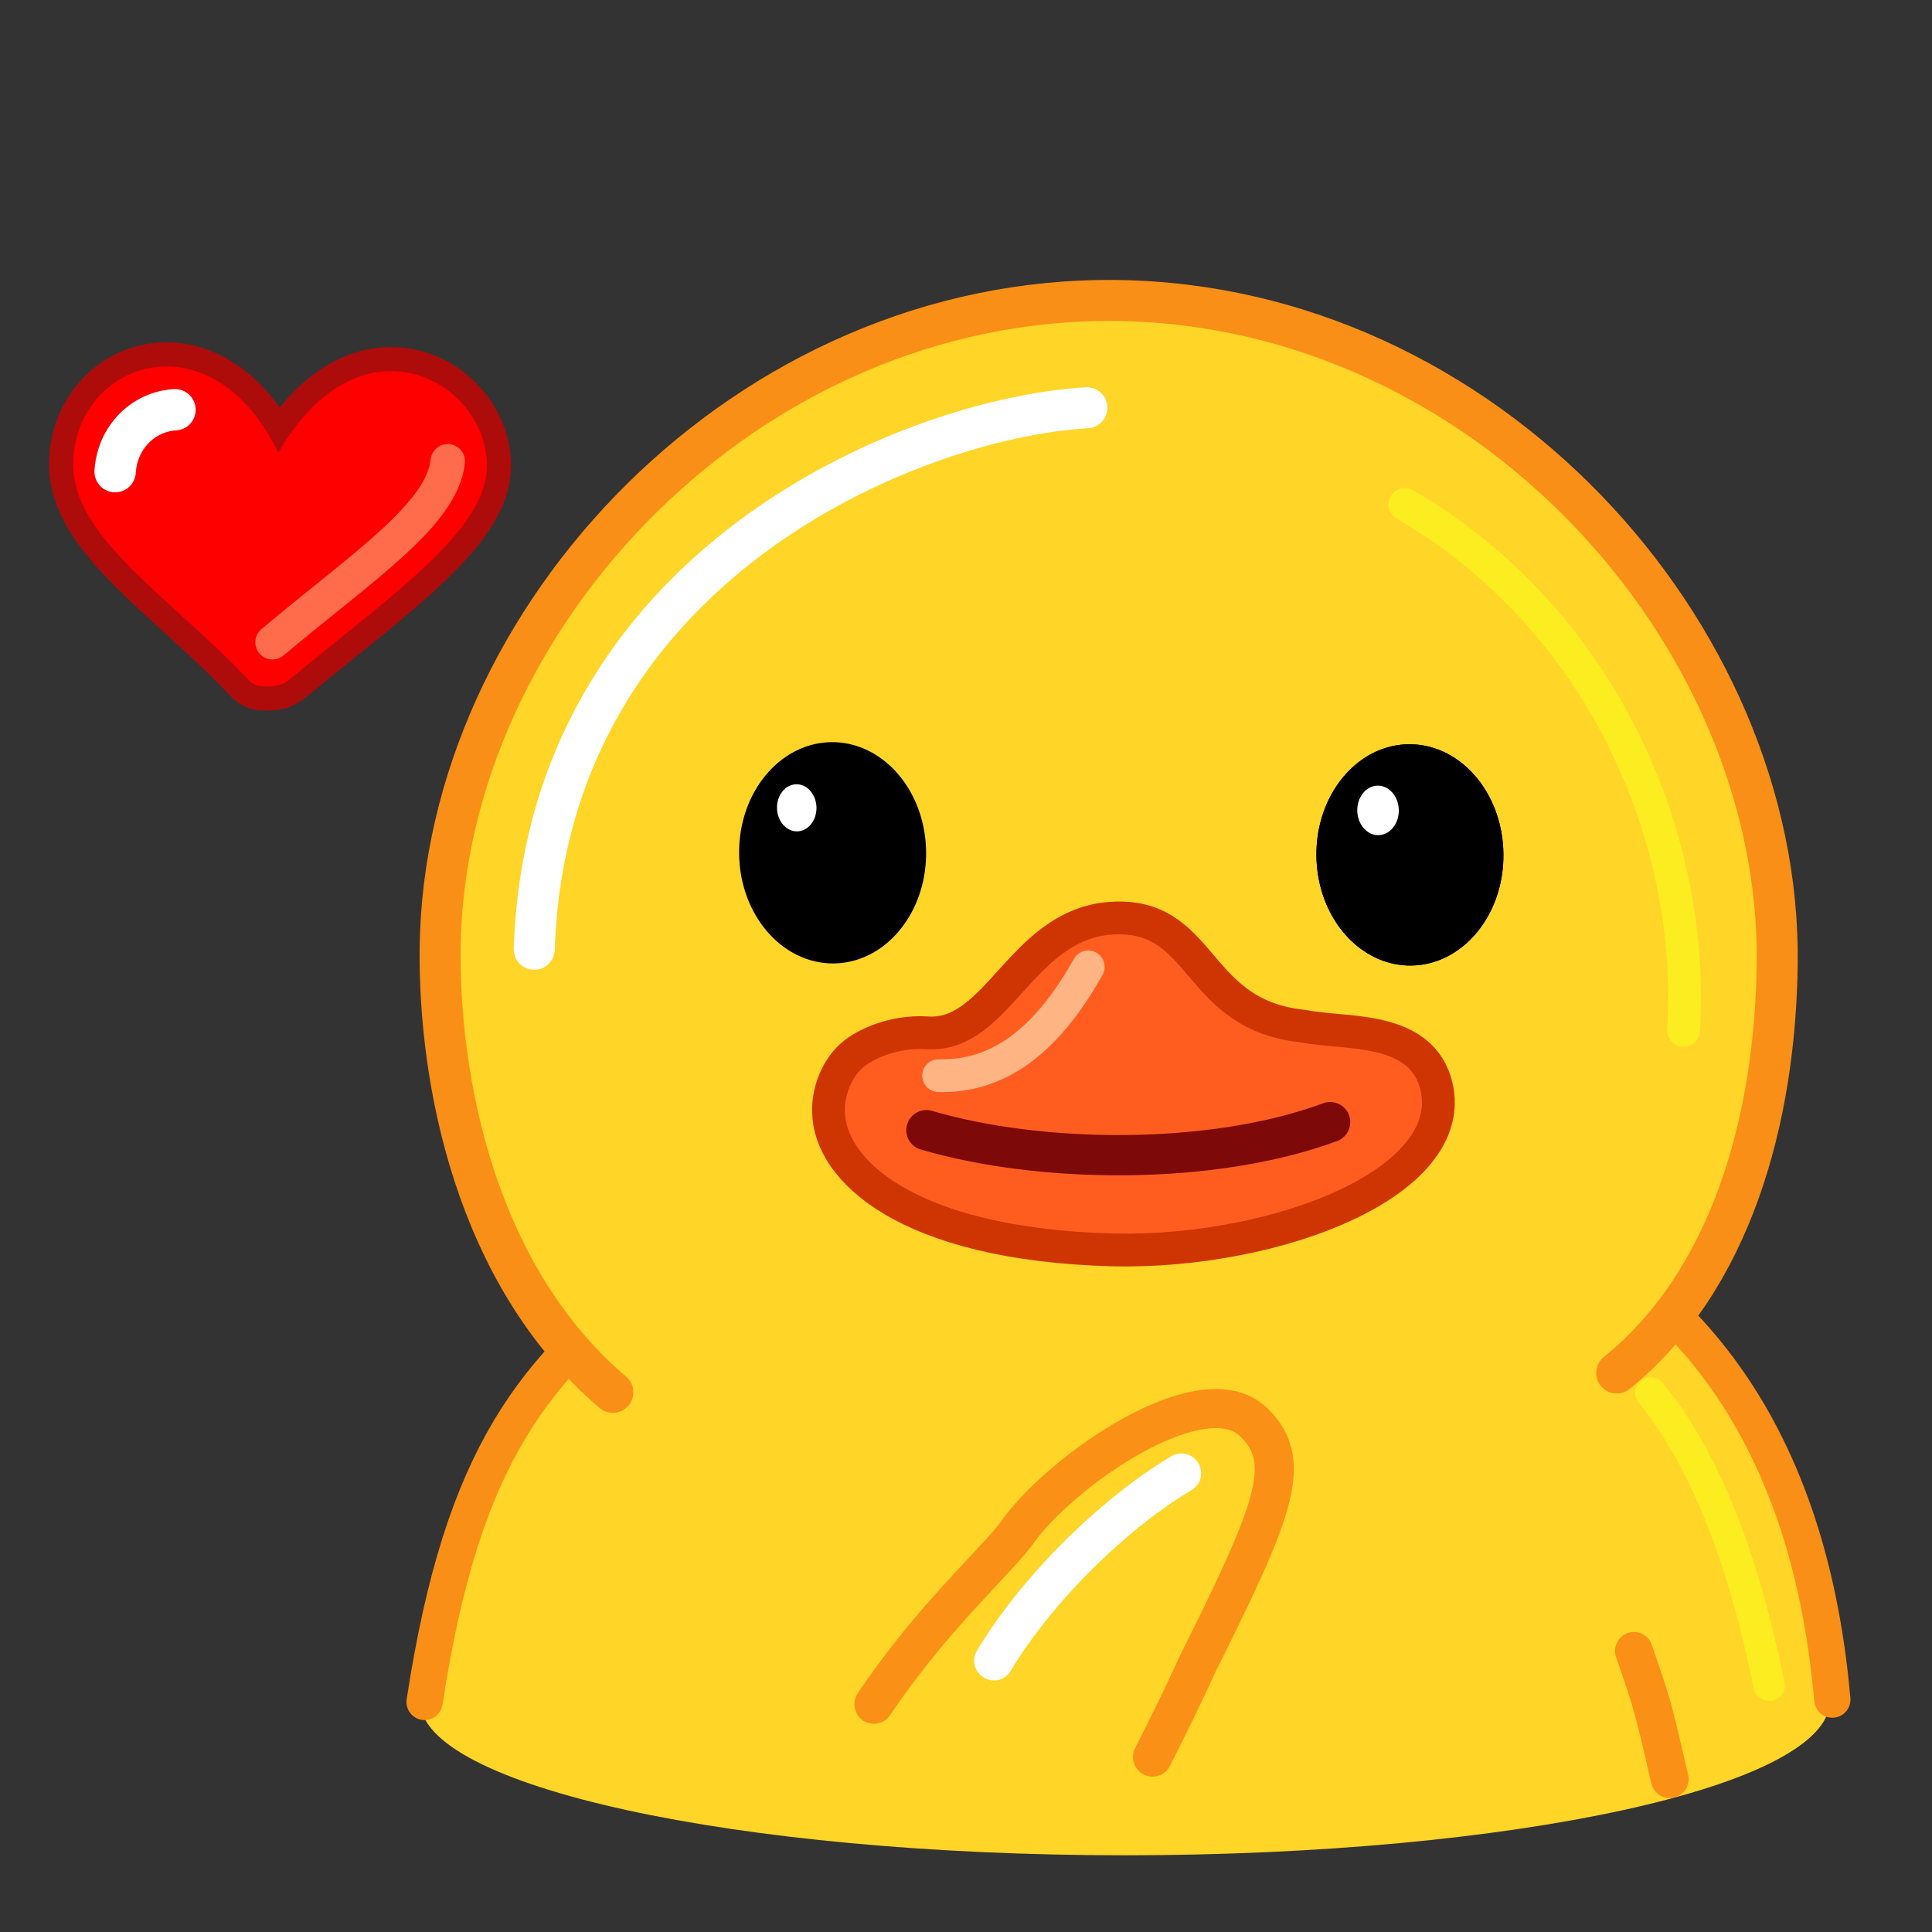 <?xml version="1.0" encoding="UTF-8"?> <svg xmlns="http://www.w3.org/2000/svg" xmlns:xlink="http://www.w3.org/1999/xlink" viewBox="0 0 512 512" width="512" height="512" preserveAspectRatio="xMidYMid meet" style="width: 100%; height: 100%; transform: translate3d(0px, 0px, 0px); content-visibility: visible;"><rect x="0" y="0" width="512" height="512" fill="#333333" stroke="none"/><defs><clipPath id="__lottie_element_792"><rect width="512" height="512" x="0" y="0"></rect></clipPath><clipPath id="__lottie_element_794"><path d="M0,0 L512,0 L512,512 L0,512z"></path></clipPath><clipPath id="__lottie_element_798"><path d="M0,0 L512,0 L512,512 L0,512z"></path></clipPath><clipPath id="__lottie_element_849"><path d="M0,0 L512,0 L512,512 L0,512z"></path></clipPath><clipPath id="__lottie_element_1496"><path d="M0,0 L512,0 L512,512 L0,512z"></path></clipPath><clipPath id="__lottie_element_1500"><path d="M0,0 L512,0 L512,512 L0,512z"></path></clipPath><clipPath id="__lottie_element_1551"><path d="M0,0 L512,0 L512,512 L0,512z"></path></clipPath><clipPath id="__lottie_element_1555"><path d="M0,0 L512,0 L512,512 L0,512z"></path></clipPath></defs><g clip-path="url(#__lottie_element_792)"><g clip-path="url(#__lottie_element_794)" transform="matrix(1,0,0,1,0,0)" opacity="1" style="display: block;"><g clip-path="url(#__lottie_element_798)" transform="matrix(1,0,0,1,0,0)" opacity="1" style="display: block;"><g transform="matrix(0.948,0,0,1.371,296.593,164.558)" opacity="1" style="display: block;"><g opacity="1" transform="matrix(1,0,0,1,1.611,208.783)"><path fill="rgb(255,213,39)" fill-opacity="1" d=" M0,-29.81 C108.747,-29.81 197.041,-16.452 197.041,0 C197.041,16.452 108.747,29.81 0,29.81 C-108.747,29.81 -197.041,16.452 -197.041,0 C-197.041,-16.452 -108.747,-29.81 0,-29.81z"></path></g></g><g transform="matrix(0.959,0.037,-0.037,0.959,118.998,260.631)" opacity="1" style="display: block;"><path fill="rgb(255,213,39)" fill-opacity="1" d=" M0.9,198.51 C8.78,129.2 27.88,105.16 60.85,77.81 C79.89,62.02 210.29,21.18 293.83,50.62 C340.81,67.17 379.56,105.71 389.32,182.89"></path><g opacity="1" transform="matrix(1,0,0,1,205.839,156.75)"><path stroke-linecap="round" stroke-linejoin="miter" fill-opacity="0" stroke-miterlimit="10" stroke="rgb(249,143,22)" stroke-opacity="1" stroke-width="10" d=" M-204.939,41.764 C-197.064,-27.553 -177.963,-51.59 -144.985,-78.943 C-125.949,-94.732 4.451,-135.565 87.986,-106.132 C134.973,-89.576 173.719,-51.045 183.477,26.136"></path></g></g><g transform="matrix(1,0,0,1,256,256.002)" opacity="1" style="display: block;"><g opacity="1" transform="matrix(1,0,0,1,0,0)"><path stroke-linecap="round" stroke-linejoin="round" fill-opacity="0" stroke="rgb(250,144,22)" stroke-opacity="1" stroke-width="10" d=" M177,181.5 C182,196 182,196 186.5,215.5"></path></g></g><g transform="matrix(1.023,0.215,-0.211,1.003,424.756,412.409)" opacity="1" style="display: block;"><g opacity="1" transform="matrix(1,0,0,1,35.688,48.14)"><path stroke-linecap="round" stroke-linejoin="round" fill-opacity="0" stroke="rgb(251,237,32)" stroke-opacity="1" stroke-width="8" d=" M12.325,-24.3 C5.335,-40.504 -9.168,-72.934 -32.303,-92.031"></path></g></g><g transform="matrix(1.063,0.224,-0.224,1.063,125.148,-3.577)" opacity="1" style="display: block;"><g opacity="1" transform="matrix(1,0,0,1,196.521,174.678)"><path fill="rgb(255,213,39)" fill-opacity="1" d=" M146.414,98.713 C169.105,70.819 171.521,30.105 164.115,-7.175 C148.424,-86.156 61.356,-149.678 -26.994,-132.126 C-115.345,-114.574 -171.521,-22.595 -155.83,56.386 C-149.635,87.569 -131.256,132.669 -92.238,153.819"></path><path stroke-linecap="round" stroke-linejoin="miter" fill-opacity="0" stroke-miterlimit="10" stroke="rgb(249,143,22)" stroke-opacity="1" stroke-width="10" d=" M146.414,98.713 C169.105,70.819 171.521,30.105 164.115,-7.175 C148.424,-86.156 61.356,-149.678 -26.994,-132.126 C-115.345,-114.574 -171.521,-22.595 -155.83,56.386 C-149.635,87.569 -131.256,132.669 -92.238,153.819"></path></g></g><g transform="matrix(0.549,0.938,-0.938,0.549,292.221,41.443)" opacity="1" style="display: block;"><g opacity="1" transform="matrix(1,0,0,1,49.176,105.067)"><path stroke-linecap="round" stroke-linejoin="round" fill-opacity="0" stroke="rgb(255,255,255)" stroke-opacity="1" stroke-width="10" d=" M1.78,-70.782 C-17.698,-32.508 -31.524,62.292 47.668,112.21"></path></g></g><g transform="matrix(1.063,0.224,-0.224,1.063,351.336,101.511)" opacity="1" style="display: block;"><g opacity="1" transform="matrix(1,0,0,1,71.954,84.744)"><path stroke-linecap="round" stroke-linejoin="round" fill-opacity="0" stroke="rgb(251,237,32)" stroke-opacity="1" stroke-width="8" d=" M46.028,51.762 C42.279,26.399 30.911,1.37 13.333,-19.092 C-2.224,-37.201 -22.646,-51.731 -46.954,-59.743"></path></g></g><g transform="matrix(1.213,-0.014,0.014,1.213,198.834,366.668)" opacity="1" style="display: block;"><g opacity="1" transform="matrix(1,0,0,1,145.426,-113.831)"><path fill="rgb(0,0,0)" fill-opacity="1" d=" M0,-24.169 C8.689,-24.169 16.11,-17.749 19.062,-8.7 C19.943,-6.001 20.426,-3.067 20.426,0 C20.426,2.973 19.972,5.821 19.142,8.452 C16.246,17.632 8.768,24.169 0,24.169 C-8.336,24.169 -15.506,18.261 -18.681,9.79 C-19.803,6.797 -20.426,3.485 -20.426,0 C-20.426,-2.873 -20.002,-5.628 -19.225,-8.184 C-16.391,-17.504 -8.853,-24.169 0,-24.169z"></path><path fill="rgb(0,0,0)" fill-opacity="1" d=" M0,-24.169 C8.689,-24.169 16.11,-17.749 19.062,-8.7 C19.943,-6.001 20.426,-3.067 20.426,0 C20.426,2.973 19.972,5.821 19.142,8.452 C16.246,17.632 8.768,24.169 0,24.169 C-8.336,24.169 -15.506,18.261 -18.681,9.79 C-19.803,6.797 -20.426,3.485 -20.426,0 C-20.426,-2.873 -20.002,-5.628 -19.225,-8.184 C-16.391,-17.504 -8.853,-24.169 0,-24.169z"></path><path stroke-linecap="butt" stroke-linejoin="miter" fill-opacity="0" stroke-miterlimit="4" stroke="rgb(0,0,0)" stroke-opacity="1" stroke-width="0" d=" M0,-24.169 C8.689,-24.169 16.11,-17.749 19.062,-8.7 C19.943,-6.001 20.426,-3.067 20.426,0 C20.426,2.973 19.972,5.821 19.142,8.452 C16.246,17.632 8.768,24.169 0,24.169 C-8.336,24.169 -15.506,18.261 -18.681,9.79 C-19.803,6.797 -20.426,3.485 -20.426,0 C-20.426,-2.873 -20.002,-5.628 -19.225,-8.184 C-16.391,-17.504 -8.853,-24.169 0,-24.169z"></path></g></g><g transform="matrix(1.208,-0.026,0.026,1.217,200.921,368.897)" opacity="1" style="display: block;"><g opacity="1" transform="matrix(0.223,0,0,0.223,138.648,-123.688)"><path fill="rgb(255,255,255)" fill-opacity="1" d=" M0,-24.169 C8.689,-24.169 16.11,-17.749 19.062,-8.7 C19.943,-6.001 20.426,-3.067 20.426,0 C20.426,2.973 19.972,5.821 19.142,8.452 C16.246,17.632 8.768,24.169 0,24.169 C-8.336,24.169 -15.506,18.261 -18.681,9.79 C-19.803,6.797 -20.426,3.485 -20.426,0 C-20.426,-2.873 -20.002,-5.628 -19.225,-8.184 C-16.391,-17.504 -8.853,-24.169 0,-24.169z"></path><path stroke-linecap="butt" stroke-linejoin="miter" fill-opacity="0" stroke-miterlimit="4" stroke="rgb(0,0,0)" stroke-opacity="1" stroke-width="0" d=" M0,-24.169 C8.689,-24.169 16.11,-17.749 19.062,-8.7 C19.943,-6.001 20.426,-3.067 20.426,0 C20.426,2.973 19.972,5.821 19.142,8.452 C16.246,17.632 8.768,24.169 0,24.169 C-8.336,24.169 -15.506,18.261 -18.681,9.79 C-19.803,6.797 -20.426,3.485 -20.426,0 C-20.426,-2.873 -20.002,-5.628 -19.225,-8.184 C-16.391,-17.504 -8.853,-24.169 0,-24.169z"></path></g></g><g transform="matrix(1.208,-0.026,0.026,1.217,200.921,368.897)" opacity="1" style="display: none;"><g opacity="1" transform="matrix(0.223,0,0,0.223,138.648,-123.688)"><path fill="rgb(255,255,255)" fill-opacity="1" d=" M0,-24.169 C8.689,-24.169 16.11,-17.749 19.062,-8.7 C19.943,-6.001 20.426,-3.067 20.426,0 C20.426,2.973 19.972,5.821 19.142,8.452 C16.246,17.632 8.768,24.169 0,24.169 C-8.336,24.169 -15.506,18.261 -18.681,9.79 C-19.803,6.797 -20.426,3.485 -20.426,0 C-20.426,-2.873 -20.002,-5.628 -19.225,-8.184 C-16.391,-17.504 -8.853,-24.169 0,-24.169z"></path><path stroke-linecap="butt" stroke-linejoin="miter" fill-opacity="0" stroke-miterlimit="4" stroke="rgb(0,0,0)" stroke-opacity="1" stroke-width="0" d=" M0,-24.169 C8.689,-24.169 16.11,-17.749 19.062,-8.7 C19.943,-6.001 20.426,-3.067 20.426,0 C20.426,2.973 19.972,5.821 19.142,8.452 C16.246,17.632 8.768,24.169 0,24.169 C-8.336,24.169 -15.506,18.261 -18.681,9.79 C-19.803,6.797 -20.426,3.485 -20.426,0 C-20.426,-2.873 -20.002,-5.628 -19.225,-8.184 C-16.391,-17.504 -8.853,-24.169 0,-24.169z"></path></g></g><g transform="matrix(1.213,-0.014,0.014,1.213,45.842,366.112)" opacity="1" style="display: block;"><g opacity="1" transform="matrix(1,0,0,1,145.426,-113.831)"><path fill="rgb(0,0,0)" fill-opacity="1" d=" M0,-24.169 C8.689,-24.169 16.11,-17.749 19.062,-8.7 C19.943,-6.001 20.426,-3.067 20.426,0 C20.426,2.973 19.972,5.821 19.142,8.452 C16.246,17.632 8.768,24.169 0,24.169 C-8.336,24.169 -15.506,18.261 -18.681,9.79 C-19.803,6.797 -20.426,3.485 -20.426,0 C-20.426,-2.873 -20.002,-5.628 -19.225,-8.184 C-16.391,-17.504 -8.853,-24.169 0,-24.169z"></path><path stroke-linecap="butt" stroke-linejoin="miter" fill-opacity="0" stroke-miterlimit="4" stroke="rgb(0,0,0)" stroke-opacity="1" stroke-width="0" d=" M0,-24.169 C8.689,-24.169 16.11,-17.749 19.062,-8.7 C19.943,-6.001 20.426,-3.067 20.426,0 C20.426,2.973 19.972,5.821 19.142,8.452 C16.246,17.632 8.768,24.169 0,24.169 C-8.336,24.169 -15.506,18.261 -18.681,9.79 C-19.803,6.797 -20.426,3.485 -20.426,0 C-20.426,-2.873 -20.002,-5.628 -19.225,-8.184 C-16.391,-17.504 -8.853,-24.169 0,-24.169z"></path></g></g><g transform="matrix(1.208,-0.026,0.026,1.217,47.93,368.341)" opacity="1" style="display: block;"><g opacity="1" transform="matrix(0.212,0,0,0.212,137.773,-123.811)"><path fill="rgb(255,255,255)" fill-opacity="1" d=" M0,-24.169 C8.689,-24.169 16.11,-17.749 19.062,-8.7 C19.943,-6.001 20.426,-3.067 20.426,0 C20.426,2.973 19.972,5.821 19.142,8.452 C16.246,17.632 8.768,24.169 0,24.169 C-8.336,24.169 -15.506,18.261 -18.681,9.79 C-19.803,6.797 -20.426,3.485 -20.426,0 C-20.426,-2.873 -20.002,-5.628 -19.225,-8.184 C-16.391,-17.504 -8.853,-24.169 0,-24.169z"></path><path stroke-linecap="butt" stroke-linejoin="miter" fill-opacity="0" stroke-miterlimit="4" stroke="rgb(0,0,0)" stroke-opacity="1" stroke-width="0" d=" M0,-24.169 C8.689,-24.169 16.11,-17.749 19.062,-8.7 C19.943,-6.001 20.426,-3.067 20.426,0 C20.426,2.973 19.972,5.821 19.142,8.452 C16.246,17.632 8.768,24.169 0,24.169 C-8.336,24.169 -15.506,18.261 -18.681,9.79 C-19.803,6.797 -20.426,3.485 -20.426,0 C-20.426,-2.873 -20.002,-5.628 -19.225,-8.184 C-16.391,-17.504 -8.853,-24.169 0,-24.169z"></path></g></g><g transform="matrix(1.063,0.224,-0.224,1.063,214.775,203.419)" opacity="1" style="display: block;"><g opacity="1" transform="matrix(1,0,0,1,98.041,61.844)"><path fill="rgb(255,93,31)" fill-opacity="1" d=" M-76.383,19.465 C-73.339,33.134 -51.327,47.107 -1.778,38.119 C38.182,30.662 79.228,3.704 66.784,-18.495 C59.631,-30.844 42.687,-24.97 32.645,-24.919 C6.583,-22.104 3.702,-45.564 -16.502,-41.545 C-40.085,-36.85 -39.022,-6.57 -57.192,-4.347 C-64.803,-3.156 -71.202,1.356 -73.775,4.937 C-76.962,9.353 -77.457,15.38 -76.383,19.465z"></path><path stroke-linecap="round" stroke-linejoin="round" fill-opacity="0" stroke="rgb(207,53,2)" stroke-opacity="1" stroke-width="8" d=" M-76.383,19.465 C-73.339,33.134 -51.327,47.107 -1.778,38.119 C38.182,30.662 79.228,3.704 66.784,-18.495 C59.631,-30.844 42.687,-24.97 32.645,-24.919 C6.583,-22.104 3.702,-45.564 -16.502,-41.545 C-40.085,-36.85 -39.022,-6.57 -57.192,-4.347 C-64.803,-3.156 -71.202,1.356 -73.775,4.937 C-76.962,9.353 -77.457,15.38 -76.383,19.465z"></path></g></g><g transform="matrix(1.063,0.224,-0.224,1.063,221.889,239.171)" opacity="1" style="display: block;"><g opacity="1" transform="matrix(1,0,0,1,81.504,36.759)"><path stroke-linecap="round" stroke-linejoin="round" fill-opacity="0" stroke="rgb(125,9,9)" stroke-opacity="1" stroke-width="9.819" d=" M47.194,-9.119 C21.141,7.289 -19.95,15.388 -48.782,13.109"></path></g></g><g transform="matrix(1.063,0.224,-0.224,1.063,240.757,243.337)" opacity="1" style="display: block;"><g opacity="1" transform="matrix(1,0,0,1,24.706,22.107)"><path stroke-linecap="round" stroke-linejoin="round" fill-opacity="0" stroke="rgb(255,180,132)" stroke-opacity="1" stroke-width="8" d=" M-9.585,13.953 C4.355,11.383 14.297,0.82 20.646,-19.535"></path></g></g><g transform="matrix(1,0,0,1,256,256)" opacity="1" style="display: block;"><g opacity="1" transform="matrix(1,0,0,1,134.234,26.457)"><path fill="rgb(255,213,39)" fill-opacity="1" d=" M0,-0.457 C0.129,-0.457 0.235,-0.252 0.235,0 C0.235,0.252 0.129,0.457 0,0.457 C-0.129,0.457 -0.235,0.252 -0.235,0 C-0.235,-0.252 -0.129,-0.457 0,-0.457z"></path></g></g><g clip-path="url(#__lottie_element_849)" transform="matrix(1,0,0,1,0,0)" opacity="1" style="display: block;"><g transform="matrix(0.913,0,0,0.913,4.072,67.105)" opacity="1" style="display: block;"><g opacity="1" transform="matrix(1,0,0,1,0,0)"></g><g opacity="1" transform="matrix(1,0,0,1,76.77,73.08)"><path fill="rgb(255,0,0)" fill-opacity="1" d=" M-3.819,52.662 C-6.538,52.686 -7.66,52.324 -9.526,50.351 C-31.921,26.666 -60.095,9.515 -59.999,-11.921 C-59.868,-41.052 -20.382,-56.02 -0.426,-15.191 C23.165,-56.412 60.103,-36.252 60.103,-11.403 C60.103,7.12 33.853,25.074 3.322,50.237 C0.882,52.248 -0.609,52.634 -3.819,52.662z"></path><path stroke-linecap="butt" stroke-linejoin="round" fill-opacity="0" stroke="rgb(174,11,11)" stroke-opacity="1" stroke-width="14" d=" M-3.819,52.662 C-6.538,52.686 -7.66,52.324 -9.526,50.351 C-31.921,26.666 -60.095,9.515 -59.999,-11.921 C-59.868,-41.052 -20.382,-56.02 -0.426,-15.191 C23.165,-56.412 60.103,-36.252 60.103,-11.403 C60.103,7.12 33.853,25.074 3.322,50.237 C0.882,52.248 -0.609,52.634 -3.819,52.662z"></path></g></g><g transform="matrix(0.913,0,0,0.913,4.072,67.105)" opacity="1" style="display: block;"><g opacity="1" transform="matrix(1,0,0,1,76.77,73.08)"><path fill="rgb(255,0,0)" fill-opacity="1" d=" M-3.819,52.662 C-6.538,52.686 -7.66,52.324 -9.526,50.351 C-31.921,26.666 -60.095,9.515 -59.999,-11.921 C-59.868,-41.052 -20.382,-56.02 -0.426,-15.191 C23.165,-56.412 60.103,-36.252 60.103,-11.403 C60.103,7.12 33.853,25.074 3.322,50.237 C0.882,52.248 -0.609,52.634 -3.819,52.662z"></path></g></g><g transform="matrix(0.913,0,0,0.913,3.159,69.844)" opacity="1" style="display: block;"><g opacity="1" transform="matrix(1,0,0,1,76.77,73.08)"><path stroke-linecap="round" stroke-linejoin="round" fill-opacity="0" stroke="rgb(255,255,255)" stroke-opacity="1" stroke-width="12" d=" M-46.812,-12.67 C-46.18,-22.792 -38.491,-30.124 -29.435,-30.646"></path></g></g><g transform="matrix(0.913,0,0,0.913,4.072,67.105)" opacity="1" style="display: block;"><g opacity="1" transform="matrix(1,0,0,1,76.27,68.08)"><path stroke-linecap="round" stroke-linejoin="round" fill-opacity="0" stroke="rgb(255,108,75)" stroke-opacity="1" stroke-width="10" d=" M49.239,-7.693 C47.656,7.799 24.308,23.049 -1.621,44.845"></path></g></g><g transform="matrix(1,0,0,1,256,256)" opacity="1" style="display: block;"></g></g><g transform="matrix(-0.932,-0.45,0.45,-0.932,340.499,521.408)" opacity="1" style="display: block;"><g opacity="1" transform="matrix(1,0,0,1,66.03,75.602)"><path fill="rgb(255,213,39)" fill-opacity="1" d=" M58.042,-60.646 C54.202,-33.807 45.806,-14.266 44.113,-5.126 C41.169,13.46 19.013,53.277 1.34,46.485 C-11.932,41.837 -12.677,27.995 -12.124,-15.69 C-12.315,-23.83 -12.252,-32.356 -12.085,-41.815"></path><path stroke-linecap="round" stroke-linejoin="miter" fill-opacity="0" stroke-miterlimit="10" stroke="rgb(250,144,22)" stroke-opacity="1" stroke-width="10" d=" M58.042,-60.646 C54.202,-33.807 45.806,-14.266 44.113,-5.126 C41.169,13.46 19.013,53.277 1.34,46.485 C-11.932,41.837 -12.677,27.995 -12.124,-15.69 C-12.315,-23.83 -12.252,-32.356 -12.085,-41.815"></path></g></g><g transform="matrix(0.575,0.872,-0.856,0.564,453.291,628.768)" opacity="1" style="display: block;"><g opacity="1" transform="matrix(1,0,0,1,35.688,48.14)"><path stroke-linecap="round" stroke-linejoin="round" fill-opacity="0" stroke="rgb(255,255,255)" stroke-opacity="1" stroke-width="10" d=" M-286.534,5.276 C-296.437,-15.968 -300.972,-43.065 -300.089,-62.036"></path></g></g></g></g><g clip-path="url(#__lottie_element_1496)" transform="matrix(1,0,0,1,0,0)" opacity="1" style="display: none;"><g clip-path="url(#__lottie_element_1500)" transform="matrix(1,0,0,1,0,0)" opacity="1" style="display: block;"><g transform="matrix(0.96,0,0,1.354,297.249,168.087)" opacity="1" style="display: block;"><g opacity="1" transform="matrix(1,0,0,1,1.611,208.783)"><path fill="rgb(255,213,39)" fill-opacity="1" d=" M0,-29.81 C108.747,-29.81 197.041,-16.452 197.041,0 C197.041,16.452 108.747,29.81 0,29.81 C-108.747,29.81 -197.041,16.452 -197.041,0 C-197.041,-16.452 -108.747,-29.81 0,-29.81z"></path></g></g><g transform="matrix(0.972,0.037,-0.038,0.947,117.372,262.927)" opacity="1" style="display: block;"><path fill="rgb(255,213,39)" fill-opacity="1" d=" M0.9,198.51 C8.78,129.2 27.88,105.16 60.85,77.81 C79.89,62.02 210.29,21.18 293.83,50.62 C340.81,67.17 379.56,105.71 389.32,182.89"></path><g opacity="1" transform="matrix(1,0,0,1,205.839,156.75)"><path stroke-linecap="round" stroke-linejoin="miter" fill-opacity="0" stroke-miterlimit="10" stroke="rgb(249,143,22)" stroke-opacity="1" stroke-width="10" d=" M-204.939,41.764 C-197.064,-27.553 -177.963,-51.59 -144.985,-78.943 C-125.949,-94.732 4.451,-135.565 87.986,-106.132 C134.973,-89.576 173.719,-51.045 183.477,26.136"></path></g></g><g transform="matrix(1.013,0,0,0.987,256.134,258.357)" opacity="1" style="display: block;"><g opacity="1" transform="matrix(1,0,0,1,0,0)"><path stroke-linecap="round" stroke-linejoin="round" fill-opacity="0" stroke="rgb(250,144,22)" stroke-opacity="1" stroke-width="10" d=" M177,181.5 C182,196 182,196 186.5,215.5"></path></g></g><g transform="matrix(1.036,0.212,-0.214,0.99,427.058,412.755)" opacity="1" style="display: block;"><g opacity="1" transform="matrix(1,0,0,1,35.688,48.14)"><path stroke-linecap="round" stroke-linejoin="round" fill-opacity="0" stroke="rgb(251,237,32)" stroke-opacity="1" stroke-width="8" d=" M12.747,-23.408 C6.303,-38.606 -8.935,-72.491 -31.667,-91.589"></path></g></g><g transform="matrix(1.077,0.221,-0.226,1.05,123.601,2.112)" opacity="1" style="display: block;"><g opacity="1" transform="matrix(1,0,0,1,196.521,174.678)"><path fill="rgb(255,213,39)" fill-opacity="1" d=" M146.414,98.713 C169.105,70.819 171.521,30.105 164.115,-7.175 C148.424,-86.156 61.356,-149.678 -26.994,-132.126 C-115.345,-114.574 -171.521,-22.595 -155.83,56.386 C-149.635,87.569 -131.256,132.669 -92.238,153.819"></path><path stroke-linecap="round" stroke-linejoin="miter" fill-opacity="0" stroke-miterlimit="10" stroke="rgb(249,143,22)" stroke-opacity="1" stroke-width="10" d=" M146.414,98.713 C169.105,70.819 171.521,30.105 164.115,-7.175 C148.424,-86.156 61.356,-149.678 -26.994,-132.126 C-115.345,-114.574 -171.521,-22.595 -155.83,56.386 C-149.635,87.569 -131.256,132.669 -92.238,153.819"></path></g></g><g transform="matrix(0.557,0.926,-0.95,0.542,292.82,46.554)" opacity="1" style="display: block;"><g opacity="1" transform="matrix(1,0,0,1,49.176,105.067)"><path stroke-linecap="round" stroke-linejoin="round" fill-opacity="0" stroke="rgb(255,255,255)" stroke-opacity="1" stroke-width="10" d=" M1.879,-70.976 C-17.636,-32.86 -31.637,62.06 47.483,112.093"></path></g></g><g transform="matrix(1.077,0.221,-0.226,1.05,352.695,105.85)" opacity="1" style="display: block;"><g opacity="1" transform="matrix(1,0,0,1,71.954,84.744)"><path stroke-linecap="round" stroke-linejoin="round" fill-opacity="0" stroke="rgb(251,237,32)" stroke-opacity="1" stroke-width="8" d=" M46.051,51.921 C42.327,26.504 30.947,1.412 13.333,-19.092 C-2.191,-37.163 -22.56,-51.67 -46.801,-59.693"></path></g></g><g transform="matrix(1.228,-0.012,0.012,1.197,192.748,367.038)" opacity="1" style="display: block;"><g opacity="1" transform="matrix(1,0,0,1,145.426,-113.831)"><path fill="rgb(0,0,0)" fill-opacity="1" d=" M0,-24.169 C8.689,-24.169 16.11,-17.749 19.062,-8.7 C19.943,-6.001 20.426,-3.067 20.426,0 C20.426,2.973 19.972,5.821 19.142,8.452 C16.246,17.632 8.768,24.169 0,24.169 C-8.336,24.169 -15.506,18.261 -18.681,9.79 C-19.803,6.797 -20.426,3.485 -20.426,0 C-20.426,-2.873 -20.002,-5.628 -19.225,-8.184 C-16.391,-17.504 -8.853,-24.169 0,-24.169z"></path><path fill="rgb(0,0,0)" fill-opacity="1" d=" M0,-24.169 C8.689,-24.169 16.11,-17.749 19.062,-8.7 C19.943,-6.001 20.426,-3.067 20.426,0 C20.426,2.973 19.972,5.821 19.142,8.452 C16.246,17.632 8.768,24.169 0,24.169 C-8.336,24.169 -15.506,18.261 -18.681,9.79 C-19.803,6.797 -20.426,3.485 -20.426,0 C-20.426,-2.873 -20.002,-5.628 -19.225,-8.184 C-16.391,-17.504 -8.853,-24.169 0,-24.169z"></path><path stroke-linecap="butt" stroke-linejoin="miter" fill-opacity="0" stroke-miterlimit="4" stroke="rgb(0,0,0)" stroke-opacity="1" stroke-width="0" d=" M0,-24.169 C8.689,-24.169 16.11,-17.749 19.062,-8.7 C19.943,-6.001 20.426,-3.067 20.426,0 C20.426,2.973 19.972,5.821 19.142,8.452 C16.246,17.632 8.768,24.169 0,24.169 C-8.336,24.169 -15.506,18.261 -18.681,9.79 C-19.803,6.797 -20.426,3.485 -20.426,0 C-20.426,-2.873 -20.002,-5.628 -19.225,-8.184 C-16.391,-17.504 -8.853,-24.169 0,-24.169z"></path></g></g><g transform="matrix(1.206,0.075,-0.075,1.215,171.077,353.379)" opacity="1" style="display: none;"><g opacity="1" transform="matrix(0.223,0,0,0.223,138.648,-123.688)"><path fill="rgb(255,255,255)" fill-opacity="1" d=" M0,-24.169 C8.689,-24.169 16.11,-17.749 19.062,-8.7 C19.943,-6.001 20.426,-3.067 20.426,0 C20.426,2.973 19.972,5.821 19.142,8.452 C16.246,17.632 8.768,24.169 0,24.169 C-8.336,24.169 -15.506,18.261 -18.681,9.79 C-19.803,6.797 -20.426,3.485 -20.426,0 C-20.426,-2.873 -20.002,-5.628 -19.225,-8.184 C-16.391,-17.504 -8.853,-24.169 0,-24.169z"></path><path stroke-linecap="butt" stroke-linejoin="miter" fill-opacity="0" stroke-miterlimit="4" stroke="rgb(0,0,0)" stroke-opacity="1" stroke-width="0" d=" M0,-24.169 C8.689,-24.169 16.11,-17.749 19.062,-8.7 C19.943,-6.001 20.426,-3.067 20.426,0 C20.426,2.973 19.972,5.821 19.142,8.452 C16.246,17.632 8.768,24.169 0,24.169 C-8.336,24.169 -15.506,18.261 -18.681,9.79 C-19.803,6.797 -20.426,3.485 -20.426,0 C-20.426,-2.873 -20.002,-5.628 -19.225,-8.184 C-16.391,-17.504 -8.853,-24.169 0,-24.169z"></path></g></g><g transform="matrix(1.223,-0.023,0.024,1.202,194.859,369.243)" opacity="1" style="display: block;"><g opacity="1" transform="matrix(0.223,0,0,0.223,138.648,-123.688)"><path fill="rgb(255,255,255)" fill-opacity="1" d=" M0,-24.169 C8.689,-24.169 16.11,-17.749 19.062,-8.7 C19.943,-6.001 20.426,-3.067 20.426,0 C20.426,2.973 19.972,5.821 19.142,8.452 C16.246,17.632 8.768,24.169 0,24.169 C-8.336,24.169 -15.506,18.261 -18.681,9.79 C-19.803,6.797 -20.426,3.485 -20.426,0 C-20.426,-2.873 -20.002,-5.628 -19.225,-8.184 C-16.391,-17.504 -8.853,-24.169 0,-24.169z"></path><path stroke-linecap="butt" stroke-linejoin="miter" fill-opacity="0" stroke-miterlimit="4" stroke="rgb(0,0,0)" stroke-opacity="1" stroke-width="0" d=" M0,-24.169 C8.689,-24.169 16.11,-17.749 19.062,-8.7 C19.943,-6.001 20.426,-3.067 20.426,0 C20.426,2.973 19.972,5.821 19.142,8.452 C16.246,17.632 8.768,24.169 0,24.169 C-8.336,24.169 -15.506,18.261 -18.681,9.79 C-19.803,6.797 -20.426,3.485 -20.426,0 C-20.426,-2.873 -20.002,-5.628 -19.225,-8.184 C-16.391,-17.504 -8.853,-24.169 0,-24.169z"></path></g></g><g transform="matrix(1.191,-0.011,0.012,1.197,45.887,367.544)" opacity="1" style="display: block;"><g opacity="1" transform="matrix(1,0,0,1,145.426,-113.831)"><path fill="rgb(0,0,0)" fill-opacity="1" d=" M0,-24.169 C8.689,-24.169 16.11,-17.749 19.062,-8.7 C19.943,-6.001 20.426,-3.067 20.426,0 C20.426,2.973 19.972,5.821 19.142,8.452 C16.246,17.632 8.768,24.169 0,24.169 C-8.336,24.169 -15.506,18.261 -18.681,9.79 C-19.803,6.797 -20.426,3.485 -20.426,0 C-20.426,-2.873 -20.002,-5.628 -19.225,-8.184 C-16.391,-17.504 -8.853,-24.169 0,-24.169z"></path><path stroke-linecap="butt" stroke-linejoin="miter" fill-opacity="0" stroke-miterlimit="4" stroke="rgb(0,0,0)" stroke-opacity="1" stroke-width="0" d=" M0,-24.169 C8.689,-24.169 16.11,-17.749 19.062,-8.7 C19.943,-6.001 20.426,-3.067 20.426,0 C20.426,2.973 19.972,5.821 19.142,8.452 C16.246,17.632 8.768,24.169 0,24.169 C-8.336,24.169 -15.506,18.261 -18.681,9.79 C-19.803,6.797 -20.426,3.485 -20.426,0 C-20.426,-2.873 -20.002,-5.628 -19.225,-8.184 C-16.391,-17.504 -8.853,-24.169 0,-24.169z"></path></g></g><g transform="matrix(1.166,-0.051,0.052,1.217,42.029,369.116)" opacity="1" style="display: none;"><g opacity="1" transform="matrix(0.212,0,0,0.212,137.773,-123.811)"><path fill="rgb(255,255,255)" fill-opacity="1" d=" M0,-24.169 C8.689,-24.169 16.11,-17.749 19.062,-8.7 C19.943,-6.001 20.426,-3.067 20.426,0 C20.426,2.973 19.972,5.821 19.142,8.452 C16.246,17.632 8.768,24.169 0,24.169 C-8.336,24.169 -15.506,18.261 -18.681,9.79 C-19.803,6.797 -20.426,3.485 -20.426,0 C-20.426,-2.873 -20.002,-5.628 -19.225,-8.184 C-16.391,-17.504 -8.853,-24.169 0,-24.169z"></path><path stroke-linecap="butt" stroke-linejoin="miter" fill-opacity="0" stroke-miterlimit="4" stroke="rgb(0,0,0)" stroke-opacity="1" stroke-width="0" d=" M0,-24.169 C8.689,-24.169 16.11,-17.749 19.062,-8.7 C19.943,-6.001 20.426,-3.067 20.426,0 C20.426,2.973 19.972,5.821 19.142,8.452 C16.246,17.632 8.768,24.169 0,24.169 C-8.336,24.169 -15.506,18.261 -18.681,9.79 C-19.803,6.797 -20.426,3.485 -20.426,0 C-20.426,-2.873 -20.002,-5.628 -19.225,-8.184 C-16.391,-17.504 -8.853,-24.169 0,-24.169z"></path></g></g><g transform="matrix(1.186,-0.023,0.023,1.202,47.933,369.749)" opacity="1" style="display: block;"><g opacity="1" transform="matrix(0.212,0,0,0.212,137.773,-123.811)"><path fill="rgb(255,255,255)" fill-opacity="1" d=" M0,-24.169 C8.689,-24.169 16.11,-17.749 19.062,-8.7 C19.943,-6.001 20.426,-3.067 20.426,0 C20.426,2.973 19.972,5.821 19.142,8.452 C16.246,17.632 8.768,24.169 0,24.169 C-8.336,24.169 -15.506,18.261 -18.681,9.79 C-19.803,6.797 -20.426,3.485 -20.426,0 C-20.426,-2.873 -20.002,-5.628 -19.225,-8.184 C-16.391,-17.504 -8.853,-24.169 0,-24.169z"></path><path stroke-linecap="butt" stroke-linejoin="miter" fill-opacity="0" stroke-miterlimit="4" stroke="rgb(0,0,0)" stroke-opacity="1" stroke-width="0" d=" M0,-24.169 C8.689,-24.169 16.11,-17.749 19.062,-8.7 C19.943,-6.001 20.426,-3.067 20.426,0 C20.426,2.973 19.972,5.821 19.142,8.452 C16.246,17.632 8.768,24.169 0,24.169 C-8.336,24.169 -15.506,18.261 -18.681,9.79 C-19.803,6.797 -20.426,3.485 -20.426,0 C-20.426,-2.873 -20.002,-5.628 -19.225,-8.184 C-16.391,-17.504 -8.853,-24.169 0,-24.169z"></path></g></g><g transform="matrix(1.077,0.223,-0.229,1.049,211.928,205.962)" opacity="1" style="display: block;"><g opacity="1" transform="matrix(1,0,0,1,98.041,61.844)"><path fill="rgb(255,93,31)" fill-opacity="1" d=" M-48.669,27.098 C-44.487,36.819 -27.047,48.955 -9.046,44.494 C23.86,36.31 34.519,23.488 27.142,0.8 C24.885,-6.167 18.45,-13.18 9.309,-22.059 C1.746,-29.405 -5.119,-47.758 -18.682,-45.022 C-40.829,-40.554 -38.385,-28.409 -40.818,-14.045 C-42.137,-6.257 -43.97,-1.894 -46.789,2.507 C-49.771,7.14 -52.019,19.32 -48.669,27.098z"></path><path stroke-linecap="round" stroke-linejoin="round" fill-opacity="0" stroke="rgb(207,53,2)" stroke-opacity="1" stroke-width="8" d=" M-48.669,27.098 C-44.487,36.819 -27.047,48.955 -9.046,44.494 C23.86,36.31 34.519,23.488 27.142,0.8 C24.885,-6.167 18.45,-13.18 9.309,-22.059 C1.746,-29.405 -5.119,-47.758 -18.682,-45.022 C-40.829,-40.554 -38.385,-28.409 -40.818,-14.045 C-42.137,-6.257 -43.97,-1.894 -46.789,2.507 C-49.771,7.14 -52.019,19.32 -48.669,27.098z"></path></g></g><g transform="matrix(1.077,0.223,-0.229,1.049,219.06,241.27)" opacity="1" style="display: block;"><g opacity="1" transform="matrix(1,0,0,1,81.504,36.759)"><path stroke-linecap="round" stroke-linejoin="round" fill-opacity="0" stroke="rgb(125,9,9)" stroke-opacity="1" stroke-width="25" d=" M-8.035,9.19 C-8.149,9.219 -8.262,9.247 -8.376,9.276"></path></g></g><g transform="matrix(1.077,0.223,-0.229,1.049,238.163,245.42)" opacity="1" style="display: block;"><g opacity="1" transform="matrix(1,0,0,1,24.706,22.107)"><path stroke-linecap="round" stroke-linejoin="round" fill-opacity="0" stroke="rgb(255,180,132)" stroke-opacity="1" stroke-width="8" d=" M4.808,11.184 C12.714,4.787 12.749,-6.408 15.042,-23.715"></path></g></g><g transform="matrix(1,0,0,1,256,256)" opacity="1" style="display: block;"><g opacity="1" transform="matrix(1,0,0,1,134.234,26.457)"><path fill="rgb(255,213,39)" fill-opacity="1" d=" M0,-0.457 C0.129,-0.457 0.235,-0.252 0.235,0 C0.235,0.252 0.129,0.457 0,0.457 C-0.129,0.457 -0.235,0.252 -0.235,0 C-0.235,-0.252 -0.129,-0.457 0,-0.457z"></path></g></g><g clip-path="url(#__lottie_element_1551)" transform="matrix(1,0,0,1,0,0)" opacity="1" style="display: block;"><g transform="matrix(0.907,0,0,0.907,78.758,213.381)" opacity="1" style="display: block;"><g opacity="1" transform="matrix(1,0,0,1,0,0)"></g><g opacity="1" transform="matrix(1,0,0,1,76.77,73.08)"><path fill="rgb(255,0,0)" fill-opacity="1" d=" M-1.116,15.609 C-1.979,15.64 -2.355,15.523 -2.95,14.899 C-9.609,7.895 -17.919,2.803 -17.891,-3.554 C-17.851,-12.241 -6.078,-16.704 -0.127,-4.53 C6.908,-16.821 17.921,-10.809 17.921,-3.4 C17.921,2.064 10.26,7.361 1.282,14.74 C0.461,15.416 -0.034,15.567 -1.116,15.609z"></path><path stroke-linecap="butt" stroke-linejoin="round" fill-opacity="0" stroke="rgb(174,11,11)" stroke-opacity="1" stroke-width="14" d=" M-1.116,15.609 C-1.979,15.64 -2.355,15.523 -2.95,14.899 C-9.609,7.895 -17.919,2.803 -17.891,-3.554 C-17.851,-12.241 -6.078,-16.704 -0.127,-4.53 C6.908,-16.821 17.921,-10.809 17.921,-3.4 C17.921,2.064 10.26,7.361 1.282,14.74 C0.461,15.416 -0.034,15.567 -1.116,15.609z"></path></g></g><g transform="matrix(0.907,0,0,0.907,78.758,213.381)" opacity="1" style="display: block;"><g opacity="1" transform="matrix(1,0,0,1,76.77,73.08)"><path fill="rgb(255,0,0)" fill-opacity="1" d=" M-1.116,15.609 C-1.979,15.64 -2.355,15.523 -2.95,14.899 C-9.609,7.895 -17.919,2.803 -17.891,-3.554 C-17.851,-12.241 -6.078,-16.704 -0.127,-4.53 C6.908,-16.821 17.921,-10.809 17.921,-3.4 C17.921,2.064 10.26,7.361 1.282,14.74 C0.461,15.416 -0.034,15.567 -1.116,15.609z"></path></g></g><g transform="matrix(0.907,0,0,0.907,77.851,216.102)" opacity="1" style="display: block;"><g opacity="1" transform="matrix(1,0,0,1,76.77,73.08)"><path stroke-linecap="round" stroke-linejoin="round" fill-opacity="0" stroke="rgb(255,255,255)" stroke-opacity="1" stroke-width="7.67" d=" M-12.679,-6.595 C-12.289,-9.151 -10.088,-10.886 -7.662,-10.678"></path></g></g><g transform="matrix(0.907,0,0,0.907,78.758,213.381)" opacity="1" style="display: block;"><g opacity="1" transform="matrix(1,0,0,1,76.27,68.08)"><path stroke-linecap="round" stroke-linejoin="round" fill-opacity="0" stroke="rgb(255,108,75)" stroke-opacity="1" stroke-width="7.294" d=" M13.865,2.171 C13.865,6.463 7.536,10.618 0.389,16.588"></path></g></g><g transform="matrix(1,0,0,1,256,256)" opacity="1" style="display: block;"></g></g><g clip-path="url(#__lottie_element_1555)" transform="matrix(1,0,0,1,0,0)" opacity="1" style="display: none;"><g transform="matrix(0.978,0,0,0.978,-0.85,-16.478)" opacity="0.019" style="display: block;"><g opacity="1" transform="matrix(1,0,0,1,0,0)"></g><g opacity="1" transform="matrix(1,0,0,1,76.77,73.08)"><path fill="rgb(255,0,0)" fill-opacity="1" d=" M-3.819,52.662 C-6.538,52.686 -7.66,52.324 -9.526,50.351 C-31.921,26.666 -60.095,9.515 -59.999,-11.921 C-59.868,-41.052 -20.382,-56.02 -0.426,-15.191 C23.165,-56.412 60.103,-36.252 60.103,-11.403 C60.103,7.12 33.853,25.074 3.322,50.237 C0.882,52.248 -0.609,52.634 -3.819,52.662z"></path><path stroke-linecap="butt" stroke-linejoin="round" fill-opacity="0" stroke="rgb(174,11,11)" stroke-opacity="1" stroke-width="14" d=" M-3.819,52.662 C-6.538,52.686 -7.66,52.324 -9.526,50.351 C-31.921,26.666 -60.095,9.515 -59.999,-11.921 C-59.868,-41.052 -20.382,-56.02 -0.426,-15.191 C23.165,-56.412 60.103,-36.252 60.103,-11.403 C60.103,7.12 33.853,25.074 3.322,50.237 C0.882,52.248 -0.609,52.634 -3.819,52.662z"></path></g></g><g transform="matrix(0.978,0,0,0.978,-0.85,-16.478)" opacity="0.019" style="display: block;"><g opacity="1" transform="matrix(1,0,0,1,76.77,73.08)"><path fill="rgb(255,0,0)" fill-opacity="1" d=" M-3.819,52.662 C-6.538,52.686 -7.66,52.324 -9.526,50.351 C-31.921,26.666 -60.095,9.515 -59.999,-11.921 C-59.868,-41.052 -20.382,-56.02 -0.426,-15.191 C23.165,-56.412 60.103,-36.252 60.103,-11.403 C60.103,7.12 33.853,25.074 3.322,50.237 C0.882,52.248 -0.609,52.634 -3.819,52.662z"></path></g></g><g transform="matrix(0.978,0,0,0.978,-1.829,-13.543)" opacity="0.019" style="display: block;"><g opacity="1" transform="matrix(1,0,0,1,76.77,73.08)"><path stroke-linecap="round" stroke-linejoin="round" fill-opacity="0" stroke="rgb(255,255,255)" stroke-opacity="1" stroke-width="12" d=" M-46.682,-14.04 C-45.378,-24.199 -36.856,-31.201 -27.343,-30.645"></path></g></g><g transform="matrix(0.978,0,0,0.978,-0.85,-16.478)" opacity="0.019" style="display: block;"><g opacity="1" transform="matrix(1,0,0,1,76.27,68.08)"><path stroke-linecap="round" stroke-linejoin="round" fill-opacity="0" stroke="rgb(255,108,75)" stroke-opacity="1" stroke-width="10" d=" M48.867,-5.478 C45.344,9.61 22.027,24.774 -3.339,46.296"></path></g></g><g transform="matrix(1,0,0,1,256,256)" opacity="1" style="display: block;"></g></g><g transform="matrix(-0.529,0.882,-0.905,-0.516,187.309,324.647)" opacity="1" style="display: block;"><g opacity="1" transform="matrix(1,0,0,1,66.03,75.602)"><path fill="rgb(255,213,39)" fill-opacity="1" d=" M65.929,-70.681 C38.396,-60.073 30.956,-26.124 35.843,-8.062 C45.029,25.095 52.818,35.452 41.302,40.611 C29.584,46.008 0.674,30.655 -18.608,-8.414 C-30.032,-31.727 -23.496,-69.882 -13.787,-85.587"></path><path stroke-linecap="round" stroke-linejoin="miter" fill-opacity="0" stroke-miterlimit="10" stroke="rgb(250,144,22)" stroke-opacity="1" stroke-width="10" d=" M65.929,-70.681 C38.396,-60.073 30.956,-26.124 35.843,-8.062 C45.029,25.095 52.818,35.452 41.302,40.611 C29.584,46.008 0.674,30.655 -18.608,-8.414 C-30.032,-31.727 -23.496,-69.882 -13.787,-85.587"></path></g></g><g transform="matrix(0.927,-0.498,0.501,0.886,304.745,222.036)" opacity="1" style="display: block;"><g opacity="1" transform="matrix(1,0,0,1,35.688,48.14)"><path stroke-linecap="round" stroke-linejoin="round" fill-opacity="0" stroke="rgb(255,255,255)" stroke-opacity="1" stroke-width="10" d=" M-271.444,-38.386 C-278.86,-46.34 -302.916,-53.584 -312.478,-53.419"></path></g></g></g></g></g></svg> 